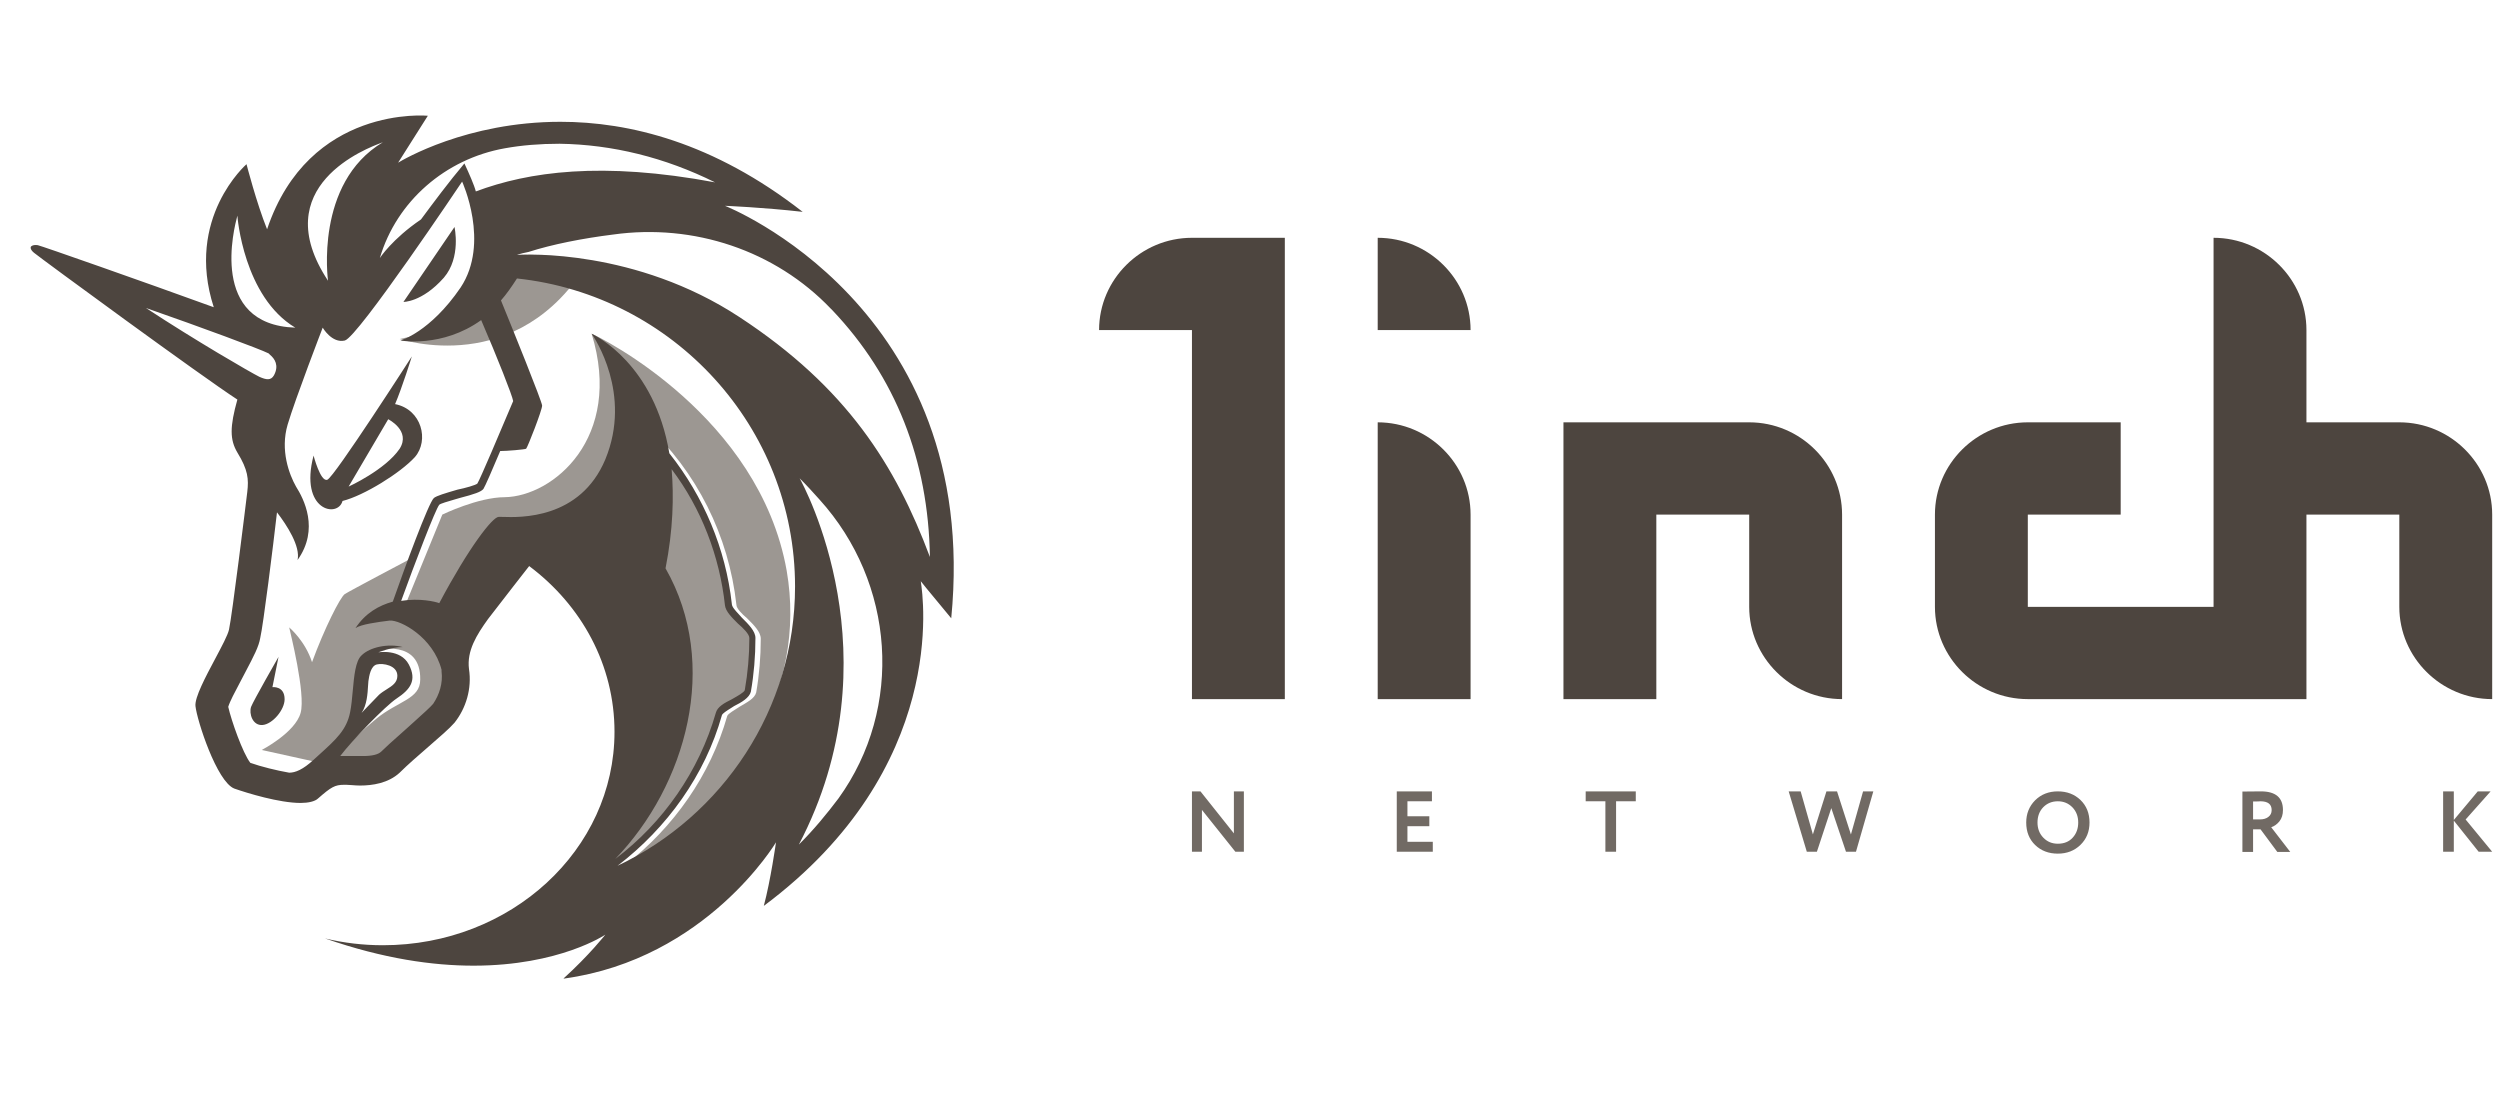 <svg width="160" height="70" viewBox="0 0 160 70" fill="none" xmlns="http://www.w3.org/2000/svg">
<g clip-path="url(#clip0_371_1767)">
<path d="M70.341 21.124H76.285V44.743H82.229V15.219H76.285C73.016 15.219 70.341 17.876 70.341 21.124Z" fill="#4D453F"/>
<path d="M88.173 44.743H94.117V32.933C94.117 29.686 91.442 27.029 88.173 27.029V44.743Z" fill="#4D453F"/>
<path d="M100.061 27.029V44.743H106.005V32.933H111.949V38.838C111.949 42.086 114.623 44.743 117.893 44.743V32.933C117.893 29.686 115.218 27.029 111.949 27.029H100.061Z" fill="#4D453F"/>
<path d="M153.556 27.029H147.612V21.124C147.612 17.876 144.937 15.219 141.668 15.219V38.838H129.78V32.933H135.724V27.029H129.78C126.511 27.029 123.836 29.686 123.836 32.933V38.838C123.836 42.086 126.511 44.743 129.78 44.743H147.612V32.933H153.556V38.838C153.556 42.086 156.231 44.743 159.5 44.743V32.933C159.5 29.686 156.825 27.029 153.556 27.029Z" fill="#4D453F"/>
<path d="M88.173 21.124H94.117C94.117 17.876 91.442 15.219 88.173 15.219V21.124Z" fill="#4D453F"/>
<path fill-rule="evenodd" clip-rule="evenodd" d="M79.608 50.648V54.512H79.064L76.924 51.834V54.512H76.285V50.648H76.83L78.969 53.336V50.648H79.608ZM91.699 54.512H89.393V50.648H91.644V51.282H90.076V52.243H91.477V52.878H90.076V53.877H91.699V54.512ZM101.484 51.282H102.745V54.512H103.429V51.282H104.69V50.648H101.484V51.282ZM119.237 50.648H119.893L118.782 54.512H118.143L117.203 51.719L116.281 54.512H115.636L114.475 50.648H115.242L116.025 53.402L116.892 50.648H117.57L118.459 53.408L119.237 50.648ZM130.245 51.222C129.867 51.605 129.678 52.078 129.678 52.641C129.678 53.233 129.869 53.713 130.25 54.081C130.632 54.449 131.115 54.633 131.701 54.633C132.282 54.633 132.766 54.446 133.151 54.07C133.536 53.695 133.729 53.218 133.729 52.641C133.729 52.052 133.536 51.571 133.151 51.2C132.769 50.832 132.286 50.648 131.701 50.648C131.115 50.648 130.63 50.839 130.245 51.222ZM130.773 53.612C130.524 53.355 130.4 53.031 130.4 52.641C130.4 52.243 130.522 51.917 130.767 51.663C131.015 51.41 131.326 51.282 131.701 51.282C132.067 51.282 132.377 51.41 132.629 51.663C132.88 51.921 133.006 52.247 133.006 52.641C133.006 53.031 132.888 53.355 132.651 53.612C132.417 53.87 132.101 53.998 131.701 53.998C131.33 53.998 131.021 53.87 130.773 53.612ZM144.197 53.077V54.523H143.514V50.659C143.706 50.659 143.916 50.657 144.141 50.653C144.367 50.649 144.553 50.648 144.697 50.648C145.638 50.648 146.109 51.045 146.109 51.84C146.109 52.134 146.033 52.377 145.881 52.569C145.729 52.753 145.555 52.878 145.358 52.944L146.576 54.523H145.748L144.675 53.077H144.197ZM144.664 51.282C144.645 51.282 144.616 51.284 144.575 51.288C144.534 51.288 144.477 51.29 144.403 51.294H144.197V52.442H144.642C144.86 52.442 145.038 52.388 145.175 52.282C145.316 52.175 145.386 52.029 145.386 51.846C145.386 51.47 145.146 51.282 144.664 51.282ZM156.36 54.512H157.044V52.519L158.634 54.512H159.5L157.8 52.447L159.4 50.648H158.577L157.044 52.48V50.648H156.36V54.512Z" fill="#716A64"/>
<path d="M37.67 16.708C35.086 16.175 32.258 16.32 32.258 16.32C32.258 16.32 31.331 20.583 25.578 21.697C25.627 21.697 33.184 24.264 37.67 16.708Z" fill="#9C9792"/>
<path d="M40.01 55.361C43.131 52.939 45.471 49.597 46.544 45.819C46.593 45.673 47.031 45.431 47.324 45.237C47.812 44.947 48.299 44.705 48.397 44.317C48.592 43.203 48.689 42.041 48.689 40.878C48.689 40.442 48.25 40.006 47.812 39.57C47.47 39.28 47.129 38.941 47.129 38.698C46.641 34.291 44.593 30.173 41.327 27.17L40.985 27.509C44.155 30.464 46.203 34.484 46.641 38.747C46.69 39.134 47.08 39.522 47.47 39.909C47.812 40.2 48.202 40.636 48.202 40.83C48.202 41.944 48.104 43.058 47.909 44.172C47.86 44.365 47.422 44.559 47.08 44.753C46.593 44.995 46.154 45.237 46.056 45.625C44.886 49.742 42.204 53.327 38.645 55.652C39.279 54.295 41.278 49.888 42.351 47.659L42.156 40.49L35.963 34.533L32.453 35.017L28.601 41.217C28.601 41.217 30.405 43.494 27.869 46.158C25.383 48.773 23.432 49.355 23.432 49.355L21.628 48.386C22.164 47.708 23.237 46.691 24.066 46.013C25.48 44.85 26.894 44.753 26.894 43.494C26.943 40.878 24.115 41.605 24.115 41.605L23.091 42.573L22.652 46.158L20.507 48.822L20.263 48.773L16.752 47.998C16.752 47.998 18.898 46.884 19.239 45.625C19.58 44.414 18.556 40.394 18.508 40.152C18.556 40.2 19.532 41.023 19.97 42.38C20.75 40.248 21.774 38.214 22.067 38.02C22.36 37.827 26.309 35.744 26.309 35.744L24.992 39.183L25.968 38.65L28.308 32.934C28.308 32.934 30.6 31.82 32.306 31.82C35.378 31.772 39.913 28.042 37.865 21.358C38.45 21.6 48.592 26.637 50.347 36.519C51.663 44.123 47.324 51.244 40.01 55.361Z" fill="#9C9792"/>
<path fill-rule="evenodd" clip-rule="evenodd" d="M46.398 13.172C46.398 13.172 48.836 13.269 51.371 13.559C45.666 9.103 40.254 7.795 35.866 7.795C29.863 7.795 25.782 10.23 25.486 10.408L25.48 10.411L27.382 7.408C27.382 7.408 19.775 6.681 17.093 14.674C16.411 12.978 15.777 10.508 15.777 10.508C15.777 10.508 11.828 13.947 13.681 19.663C9.146 18.016 2.661 15.739 2.417 15.691C2.076 15.642 1.978 15.787 1.978 15.787C1.978 15.787 1.881 15.933 2.173 16.175C2.71 16.611 12.949 24.119 15.192 25.572C14.704 27.316 14.704 28.139 15.192 28.962C15.875 30.077 15.923 30.658 15.826 31.481C15.728 32.305 14.851 39.425 14.656 40.297C14.577 40.649 14.196 41.364 13.777 42.152H13.777C13.157 43.316 12.452 44.64 12.51 45.189C12.608 46.109 13.876 50.033 14.997 50.469C15.826 50.759 17.874 51.389 19.239 51.389C19.727 51.389 20.165 51.292 20.36 51.098C21.189 50.372 21.433 50.227 22.018 50.227H22.165C22.276 50.227 22.398 50.237 22.53 50.248H22.53C22.687 50.261 22.857 50.275 23.042 50.275C23.822 50.275 24.846 50.13 25.578 49.452C26.083 48.949 26.762 48.361 27.4 47.808C28.115 47.188 28.779 46.613 29.088 46.255C29.82 45.334 30.21 44.075 30.015 42.816C29.868 41.653 30.502 40.636 31.234 39.619C32.16 38.408 33.867 36.228 33.867 36.228C37.231 38.747 39.328 42.573 39.328 46.836C39.328 54.392 32.697 60.495 24.505 60.495C23.237 60.495 22.018 60.35 20.799 60.059C24.554 61.367 27.723 61.803 30.307 61.803C35.817 61.803 38.742 59.817 38.742 59.817C38.742 59.817 37.718 61.125 36.061 62.627H36.109C45.227 61.367 49.664 53.908 49.664 53.908C49.664 53.908 49.323 56.33 48.884 57.977C60.716 49.149 59.072 38.16 58.936 37.248L58.932 37.221C58.931 37.211 58.929 37.203 58.929 37.197C58.989 37.287 59.479 37.877 59.993 38.498L59.993 38.498L59.994 38.499L59.994 38.499L59.996 38.501C60.312 38.883 60.638 39.276 60.879 39.57C62.829 19.614 46.398 13.172 46.398 13.172ZM27.723 45.044C27.573 45.23 27.047 45.704 26.545 46.156C26.396 46.29 26.248 46.423 26.114 46.545C25.911 46.73 25.701 46.916 25.495 47.099L25.494 47.099H25.494C25.106 47.443 24.726 47.779 24.407 48.095C24.212 48.289 23.822 48.386 23.237 48.386H22.701H22.408H22.213H21.774C22.506 47.417 24.651 45.189 25.383 44.705C26.26 44.123 26.699 43.542 26.163 42.525C25.626 41.508 24.212 41.75 24.212 41.75C24.212 41.75 25.041 41.411 25.773 41.411C24.846 41.169 23.676 41.411 23.14 41.944C22.75 42.299 22.663 43.257 22.576 44.215C22.533 44.694 22.49 45.173 22.408 45.577C22.19 46.704 21.502 47.327 20.451 48.28L20.45 48.281L20.449 48.281L20.446 48.284L20.445 48.285C20.324 48.395 20.198 48.508 20.068 48.628C19.385 49.258 18.898 49.452 18.508 49.452C17.679 49.306 16.703 49.064 16.021 48.822C15.533 48.192 14.802 46.109 14.607 45.237C14.712 44.889 15.045 44.264 15.332 43.725L15.332 43.725L15.332 43.724C15.444 43.514 15.549 43.318 15.631 43.155L15.712 43C16.248 41.981 16.562 41.383 16.655 40.83C16.85 40.006 17.484 34.92 17.727 32.789C18.361 33.612 19.239 34.969 19.044 35.841C20.458 33.855 19.434 31.917 18.946 31.142C18.508 30.367 17.922 28.817 18.41 27.17C18.898 25.523 20.653 20.97 20.653 20.97C20.653 20.97 21.238 21.988 22.067 21.794C22.896 21.6 29.576 11.622 29.576 11.622C29.576 11.622 31.38 15.545 29.478 18.403C27.528 21.261 25.626 21.794 25.626 21.794C25.626 21.794 28.308 22.278 30.795 20.486C31.819 22.859 32.794 25.33 32.843 25.669C32.818 25.726 32.742 25.906 32.632 26.167L32.631 26.169L32.631 26.169L32.63 26.17L32.63 26.17C32.086 27.458 30.713 30.707 30.551 30.948C30.453 31.045 29.771 31.239 29.283 31.336C28.454 31.578 27.967 31.723 27.772 31.869C27.43 32.159 25.87 36.422 25.139 38.505C24.261 38.747 23.384 39.231 22.75 40.2C23.091 39.958 24.164 39.812 24.944 39.716C25.626 39.667 27.723 40.781 28.259 42.864V42.961C28.357 43.736 28.113 44.462 27.723 45.044ZM23.14 45.625C23.485 45.13 23.528 44.364 23.555 43.895C23.562 43.768 23.568 43.663 23.578 43.591C23.627 43.252 23.725 42.622 24.115 42.525C24.505 42.428 25.431 42.574 25.431 43.252C25.431 43.685 25.108 43.889 24.747 44.117C24.584 44.219 24.413 44.327 24.261 44.462C24.039 44.684 23.672 45.069 23.416 45.337L23.416 45.338C23.279 45.481 23.174 45.591 23.14 45.625ZM42.594 36.373C43.082 33.903 43.131 31.772 42.984 30.028C44.886 32.547 46.056 35.598 46.398 38.747C46.446 39.134 46.837 39.522 47.227 39.909C47.568 40.2 47.958 40.587 47.958 40.83C47.958 41.944 47.86 43.058 47.665 44.172C47.619 44.31 47.222 44.534 46.891 44.722L46.837 44.753C46.349 44.995 45.91 45.237 45.812 45.625C44.74 49.355 42.448 52.648 39.376 54.973C43.911 50.275 46.105 42.525 42.594 36.373ZM39.523 55.409C42.692 52.987 45.13 49.597 46.203 45.77C46.24 45.658 46.511 45.488 46.767 45.327L46.767 45.327L46.769 45.326L46.769 45.326L46.77 45.325C46.844 45.278 46.917 45.233 46.983 45.189C47.47 44.947 47.958 44.656 48.055 44.269C48.25 43.155 48.348 41.992 48.348 40.83C48.348 40.394 47.909 39.958 47.47 39.522C47.409 39.449 47.338 39.372 47.266 39.295V39.295C47.054 39.066 46.837 38.831 46.837 38.65C46.446 35.114 45.032 31.772 42.838 29.011C41.879 23.292 38.088 21.465 37.872 21.362C37.869 21.36 37.866 21.359 37.865 21.358L37.871 21.367C38.037 21.612 40.472 25.2 38.742 29.398C37.13 33.252 33.259 33.119 32.176 33.082C32.047 33.078 31.958 33.075 31.916 33.08C31.526 33.08 30.015 35.017 28.113 38.602C27.869 38.505 26.845 38.263 25.675 38.456C26.553 36.034 27.869 32.595 28.113 32.305C28.191 32.228 28.671 32.089 29.11 31.962C29.221 31.93 29.33 31.898 29.43 31.869C30.356 31.627 30.795 31.481 30.941 31.288C31.039 31.142 31.526 30.028 32.014 28.866C32.453 28.866 33.574 28.769 33.672 28.72C33.769 28.623 34.696 26.25 34.696 25.959C34.696 25.717 32.794 21.019 32.062 19.227C32.404 18.839 32.745 18.355 33.086 17.822C43.082 18.887 50.883 27.316 50.883 37.536C50.883 45.383 46.251 52.212 39.523 55.409ZM29.088 14.528C29.088 14.528 29.527 16.466 28.406 17.773C26.992 19.372 25.773 19.323 25.821 19.323L29.088 14.528ZM17.825 42.041L17.435 43.978C17.435 43.978 18.215 43.881 18.215 44.753C18.215 45.431 17.435 46.352 16.801 46.4C16.167 46.449 15.924 45.674 16.07 45.237C16.216 44.85 17.825 42.041 17.825 42.041ZM25.285 25.863C26.992 26.202 27.479 28.188 26.553 29.253C25.626 30.27 23.286 31.723 21.921 32.062C21.628 33.177 19.142 32.692 20.068 29.156C20.068 29.156 20.507 30.852 20.945 30.706C21.384 30.561 26.358 22.811 26.358 22.811C26.358 22.811 25.724 24.845 25.285 25.863ZM24.846 26.831L22.311 31.142C22.311 31.142 24.651 30.077 25.578 28.72C26.309 27.558 24.846 26.831 24.846 26.831ZM24.505 9.103C20.117 11.719 20.994 17.967 20.994 17.967C16.991 11.91 23.52 9.472 24.417 9.137V9.137L24.417 9.137V9.137C24.459 9.121 24.489 9.11 24.505 9.103ZM45.764 11.671C38.499 10.314 33.818 10.992 30.453 12.252C30.356 11.864 30.015 11.089 29.722 10.46C28.736 11.626 27.705 13.016 27.02 13.94L26.943 14.044C25.09 15.303 24.31 16.514 24.31 16.514C25.383 12.881 28.503 10.169 32.306 9.491C33.379 9.297 34.549 9.2 35.817 9.2C39.181 9.249 42.546 10.072 45.764 11.671ZM47.324 20.292C54.199 24.797 57.32 29.786 59.514 35.647C59.416 29.447 57.32 24.119 53.273 19.856L53.175 19.759C49.616 16.03 44.399 14.286 39.23 15.012C37.28 15.255 35.329 15.642 33.818 16.127C33.574 16.175 33.33 16.224 33.087 16.32H33.184C33.574 16.272 40.693 15.933 47.324 20.292ZM51.127 54.053C52.102 53.084 52.931 52.067 53.663 51.098C57.856 45.286 57.271 37.294 52.444 31.966C52.054 31.53 51.615 31.045 51.176 30.609C51.42 31.045 57.417 42.041 51.127 54.053ZM15.18 13.848C14.995 14.55 13.351 20.782 18.898 20.97C15.582 18.985 15.192 13.85 15.192 13.802C15.189 13.812 15.185 13.828 15.18 13.848ZM17.532 24.022C17.874 23.392 17.581 22.956 17.289 22.714L17.191 22.617C16.606 22.327 12.949 20.97 9.341 19.711C12.51 21.794 16.021 23.828 16.606 24.119C17.045 24.312 17.337 24.361 17.532 24.022Z" fill="#4D453F"/>
</g>
<defs>
<clipPath id="clip0_371_1767">
<rect width="159" height="62" fill="white" transform="translate(0.5 4)"/>
</clipPath>
</defs>
</svg>
